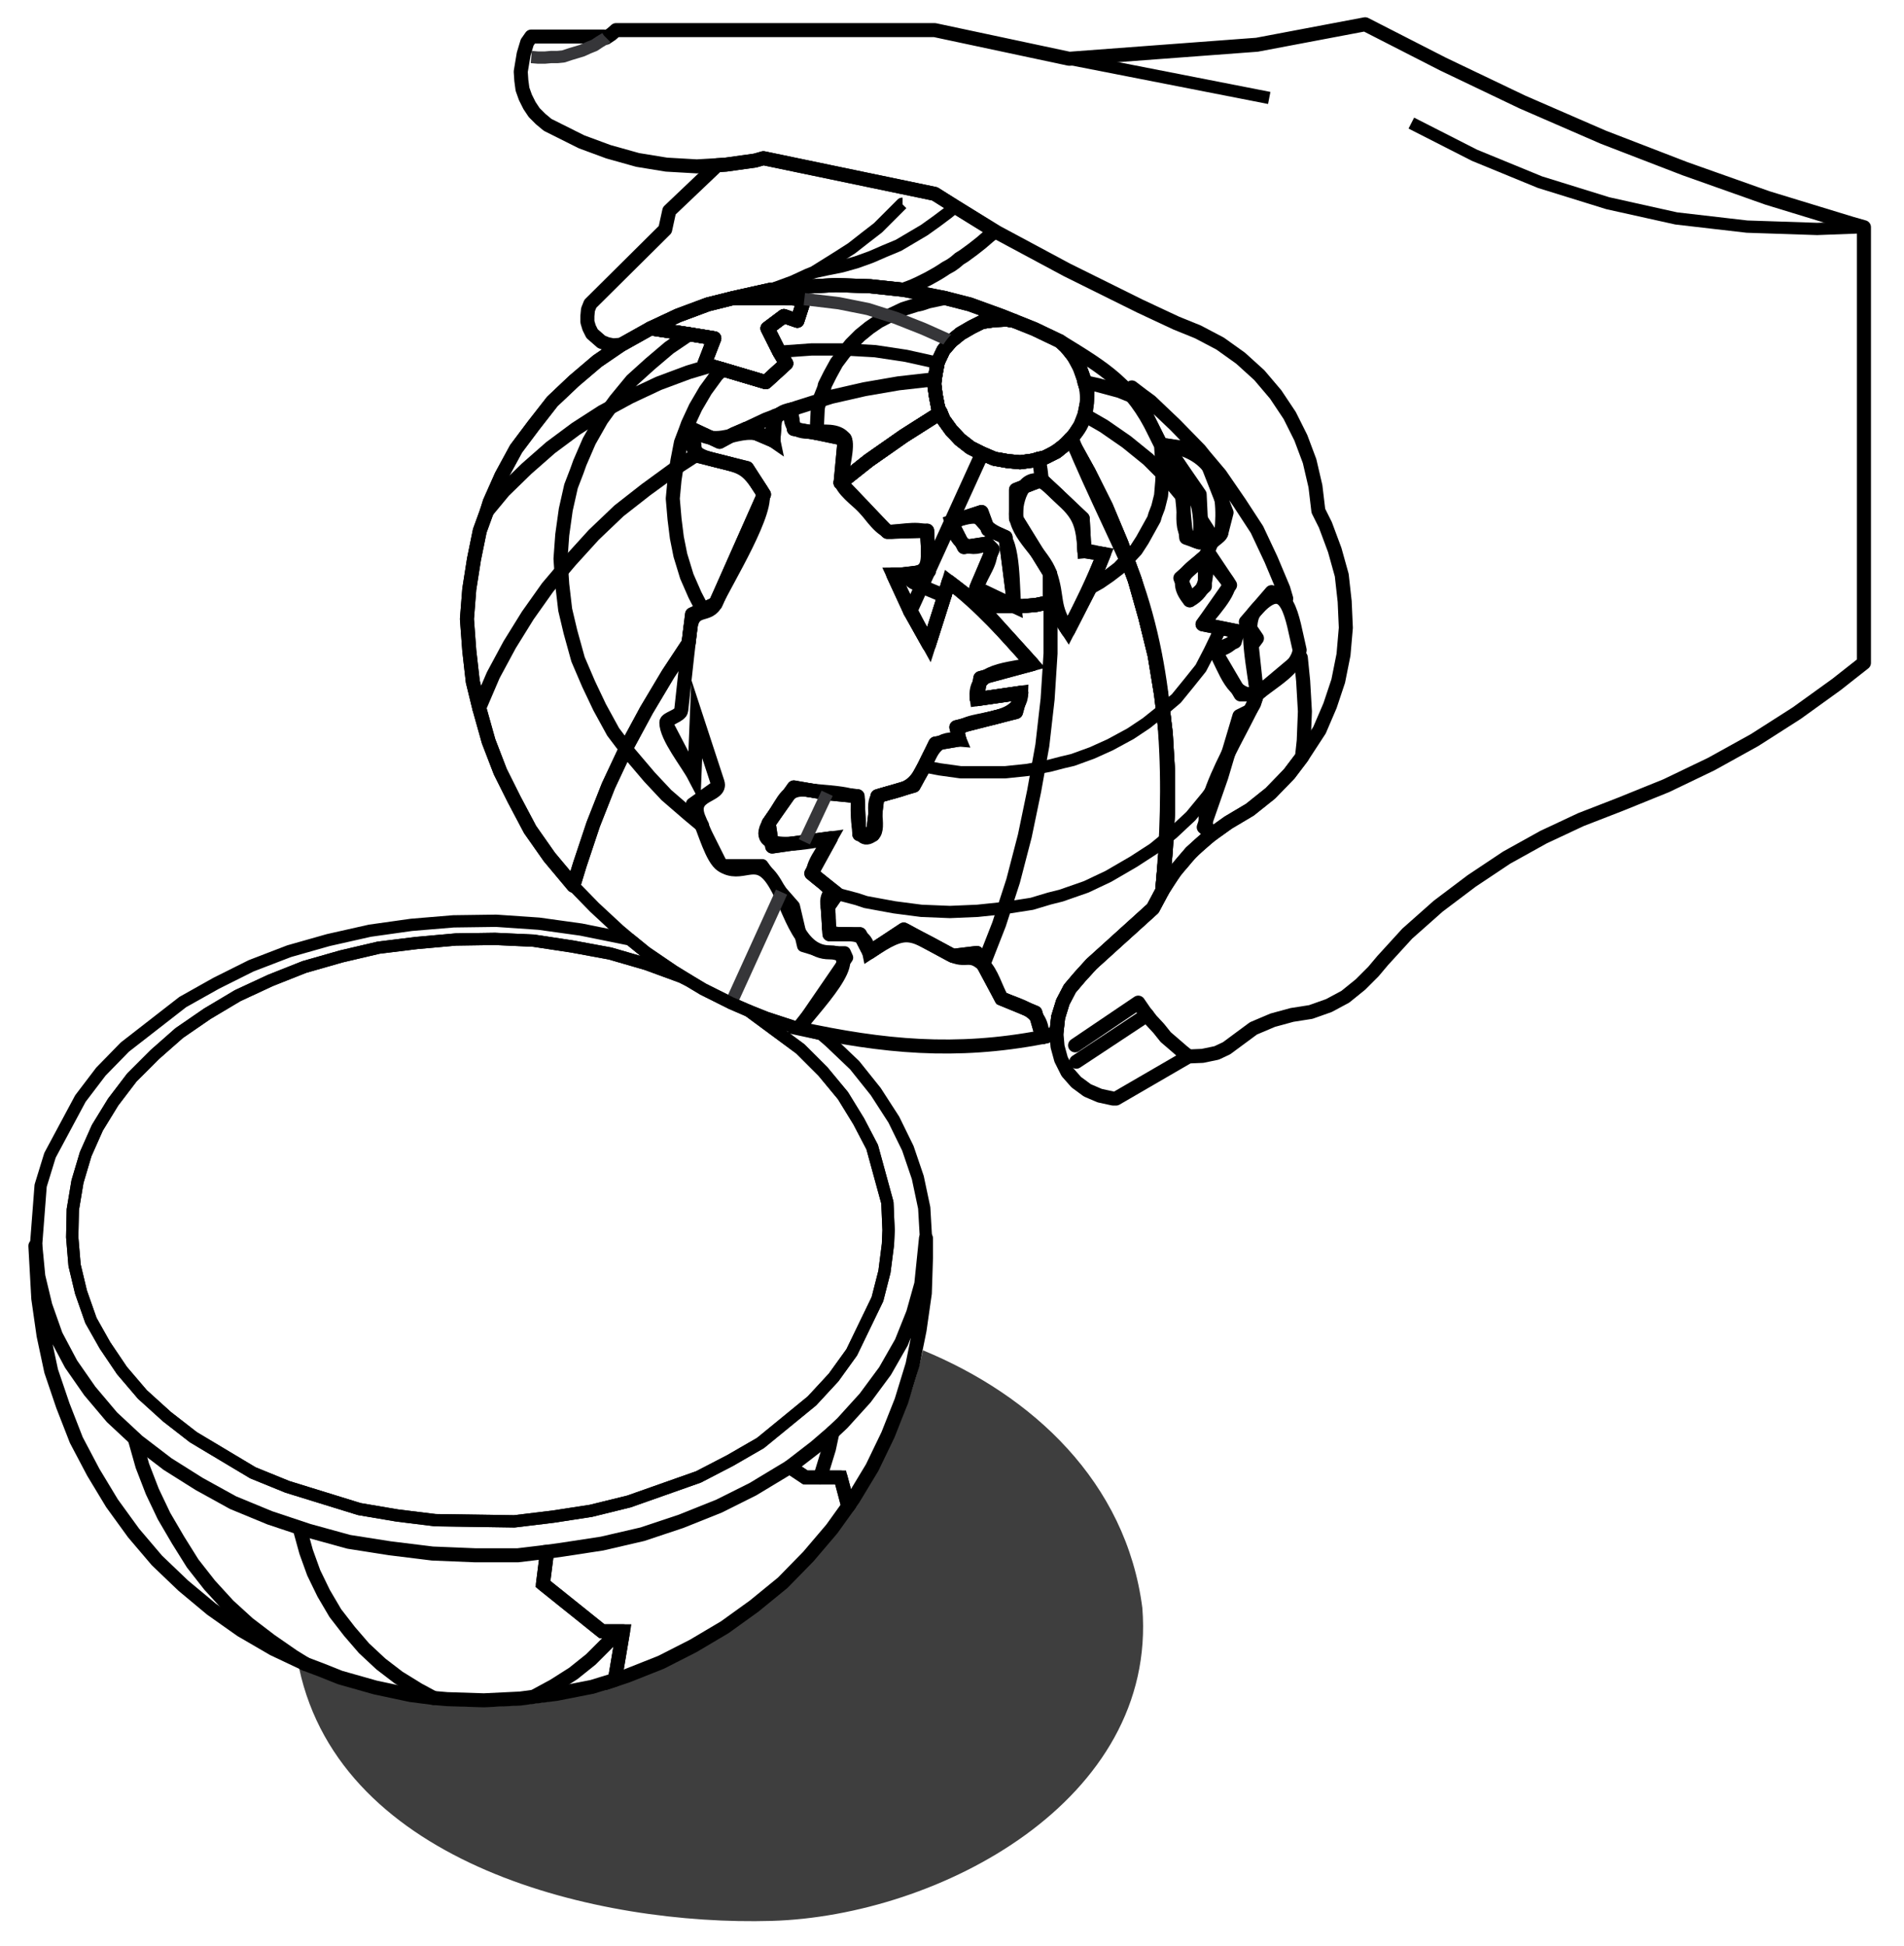 <?xml version="1.0" encoding="UTF-8" standalone="no"?>
<!-- Generator: Adobe Illustrator 16.0.0, SVG Export Plug-In . SVG Version: 6.00 Build 0)  -->

<svg
   xmlns:dc="http://purl.org/dc/elements/1.1/"
   xmlns:cc="http://creativecommons.org/ns#"
   xmlns:rdf="http://www.w3.org/1999/02/22-rdf-syntax-ns#"
   xmlns:svg="http://www.w3.org/2000/svg"
   xmlns="http://www.w3.org/2000/svg"
   xmlns:sodipodi="http://sodipodi.sourceforge.net/DTD/sodipodi-0.dtd"
   xmlns:inkscape="http://www.inkscape.org/namespaces/inkscape"
   version="1.1"
   id="Layer_1"
   x="0px"
   y="0px"
   width="407px"
   height="416px"
   viewBox="0 0 407 416"
   enable-background="new 0 0 407 416"
   xml:space="preserve"
   sodipodi:docname="divided world.svg"
   inkscape:version="0.92.0 r15299"><title
     id="title4235">divided world</title><defs
     id="defs4191"><filter
       style="color-interpolation-filters:sRGB;"
       inkscape:label="Cross Blur"
       id="filter4233"><feColorMatrix
         in="SourceGraphic"
         values="1 0 0 0 0 0 1 0 0 0 0 0 1 0 0 -0.212 -0.715 -0.072 1 0 "
         result="colormatrix"
         id="feColorMatrix4223" /><feComposite
         in="SourceGraphic"
         in2="colormatrix"
         operator="arithmetic"
         k2="1"
         k3="0"
         k4="0"
         result="composite"
         id="feComposite4225" /><feGaussianBlur
         stdDeviation="5 0.01"
         result="blur1"
         id="feGaussianBlur4227" /><feGaussianBlur
         in="composite"
         stdDeviation="0.01 5"
         result="blur2"
         id="feGaussianBlur4229" /><feBlend
         in="blur2"
         in2="blur1"
         mode="darken"
         result="blend"
         id="feBlend4231" /></filter></defs><sodipodi:namedview
     pagecolor="#ffffff"
     bordercolor="#666666"
     borderopacity="1"
     objecttolerance="10"
     gridtolerance="10"
     guidetolerance="10"
     inkscape:pageopacity="0"
     inkscape:pageshadow="2"
     inkscape:window-width="1920"
     inkscape:window-height="1052"
     id="namedview4189"
     showgrid="false"
     inkscape:zoom="1"
     inkscape:cx="203.5"
     inkscape:cy="208"
     inkscape:window-x="-9"
     inkscape:window-y="-9"
     inkscape:window-maximized="1"
     inkscape:current-layer="Layer_1" /><g
     id="g4186"><path
       fill="#3E3E3E"
       d="M244.188,343.688c-3.475-26.969-23.569-45.456-46.897-55.062c-13.272,57.313-74.458,93.207-133.353,67.937   c9.037,42.152,64.083,55.097,100.978,54.026C200.698,409.553,247.446,384.915,244.188,343.688z"
       id="path4064"
       style="filter:url(#filter4233)" /><polygon
       fill="none"
       stroke="#000000"
       stroke-width="3"
       stroke-linecap="round"
       stroke-linejoin="round"
       points="395.813,47.813    377.813,42.313 360.188,36.063 342.688,29.313 325.438,21.813 308.438,13.688 291.813,5.188 268.688,9.563 228.563,12.563    199.813,6.438 131.688,6.438 130.688,7.313 129.563,8.063 129.063,7.813 113.563,7.813 112.688,9.063 111.938,11.563    111.313,15.313 111.438,17.188 111.688,19.063 112.313,20.813 113.188,22.563 114.188,24.063 115.563,25.438 117.063,26.688    124.313,30.313 130.063,32.438 136.313,34.188 142.438,35.188 148.938,35.563 153.313,35.313 155.188,35.188 161.438,34.313    163.188,33.813 199.813,41.438 204.188,44.188 212.688,49.438 228.063,57.688 243.688,65.438 251.438,69.063 256.063,70.938    260.813,73.438 265.188,76.563 269.188,80.188 272.688,84.313 275.688,88.813 278.063,93.563 279.938,98.563 281.188,103.938    281.813,109.188 283.313,112.188 285.313,117.563 286.813,122.938 287.438,128.563 287.688,134.188 287.188,139.938    286.063,145.563 284.313,150.813 282.063,156.063 278.313,161.813 275.563,165.438 271.563,169.563 267.188,173.063    262.563,175.813 259.063,178.313 258.438,178.813 254.563,182.188 252.938,184.188 251.188,186.188 248.438,190.438    246.438,194.188 233.313,206.063 230.813,208.813 228.688,211.313 227.188,214.188 226.188,217.438 225.813,220.813    226.063,223.688 226.813,226.438 228.188,229.188 230.063,231.313 232.438,233.063 235.063,234.188 237.938,234.813    238.563,234.813 254.063,225.813 257.063,225.688 260.063,225.063 262.188,224.063 267.938,219.813 272.063,218.063    276.188,216.938 280.188,216.313 284.063,214.938 287.563,213.063 290.813,210.438 293.563,207.688 295.563,205.313    300.813,199.563 307.438,193.688 314.563,188.313 322.063,183.313 329.938,178.938 337.938,175.188 346.313,171.938    356.188,167.938 365.813,163.313 375.063,158.188 384.063,152.438 392.563,146.313 398.438,141.688 398.438,48.563  "
       id="polygon4066" /><polyline
       fill="none"
       stroke="#000000"
       stroke-width="2.626"
       stroke-linejoin="round"
       points="301.688,26.313 315.188,33.188    329.188,38.938 343.688,43.438 358.313,46.688 373.438,48.438 388.438,48.938 398.438,48.563  "
       id="polyline4068" /><line
       fill="none"
       stroke="#000000"
       stroke-width="2.626"
       stroke-linejoin="round"
       x1="228.563"
       y1="12.563"
       x2="271.313"
       y2="20.938"
       id="line4070" /><line
       fill="none"
       stroke="#000000"
       stroke-width="3"
       stroke-linecap="round"
       stroke-linejoin="round"
       x1="245.188"
       y1="216.938"
       x2="230.063"
       y2="226.938"
       id="line4072" /><polyline
       fill="none"
       stroke="#000000"
       stroke-width="3"
       stroke-linecap="round"
       stroke-linejoin="round"
       points="229.813,223.438    243.313,214.313 244.688,216.313 245.188,216.938 246.063,218.063 247.688,219.813 249.188,221.688 250.938,223.188    252.813,224.813 254.063,225.813  "
       id="polyline4074" /><polyline
       fill="none"
       stroke="#363639"
       stroke-width="2.626"
       stroke-linejoin="round"
       points="113.563,12.188 115.063,12.313    116.438,12.313 117.813,12.188 119.188,12.188 120.438,12.063 121.938,11.563 123.188,11.188 124.438,10.813 125.813,10.188    127.063,9.688 128.188,8.938 129.438,8.188 129.563,8.063  "
       id="polyline4076" /><polygon
       fill="none"
       stroke="#000000"
       stroke-width="3"
       stroke-linecap="round"
       stroke-linejoin="round"
       points="204.188,44.188    199.813,41.438 163.188,33.813 161.438,34.313 155.188,35.188 153.313,35.313 143.063,45.063 142.188,49.063 126.188,64.938    125.688,66.188 125.563,67.563 125.563,68.813 125.938,70.063 126.563,71.313 128.563,73.063 129.813,73.563 131.063,73.813    132.813,73.688 139.063,70.188 144.938,67.438 151.313,65.063 156.813,63.688 164.688,61.938 171.438,61.313 178.688,60.938    186.063,61.188 193.063,61.938 195.063,61.188 196.438,60.563 198.438,59.563 200.438,58.438 201.438,57.813 202.188,57.313    203.313,56.688 204.188,56.063 205.063,55.313 206.063,54.688 207.938,53.313 209.688,51.938 211.438,50.438 212.688,49.438  "
       id="polygon4078" /><polyline
       fill="none"
       stroke="#000000"
       stroke-width="2.626"
       stroke-linejoin="round"
       points="164.688,61.938 169.438,60.188    172.688,58.688 173.938,58.188 175.938,56.938 178.938,55.063 182.063,53.063 184.938,50.813 187.688,48.688 190.313,46.063    192.813,43.563 192.938,43.563  "
       id="polyline4080" /><polyline
       fill="none"
       stroke="#000000"
       stroke-width="2.626"
       stroke-linejoin="round"
       points="173.938,58.188 176.813,57.563    179.938,56.938 183.063,56.063 186.188,54.938 189.063,53.688 192.063,52.438 194.813,50.813 197.563,49.188 200.188,47.313    202.688,45.438 204.188,44.188  "
       id="polyline4082" /><polygon
       fill="none"
       stroke="#000000"
       stroke-width="3"
       stroke-linecap="round"
       stroke-linejoin="round"
       points="221.063,70.313    226.563,72.938 227.813,74.063 229.563,76.188 230.813,78.563 231.688,81.063 231.813,81.688 232.438,83.688 232.313,86.188    231.813,88.688 230.938,90.938 229.563,93.063 228.813,93.813 227.813,94.938 225.813,96.563 223.313,97.813 222.063,98.063    220.813,98.438 218.063,98.813 215.438,98.563 212.563,98.063 209.938,96.938 207.438,95.688 205.188,93.938 203.313,91.938    201.688,89.688 201.063,88.188 200.563,87.313 200.063,84.688 199.688,82.063 199.813,81.063 200.063,79.563 200.438,77.563    200.563,77.188 201.688,74.813 203.313,72.938 205.313,71.313 207.688,69.938 209.938,68.813 212.563,68.438 215.188,68.313    216.688,68.563  "
       id="polygon4084" /><polygon
       fill="none"
       stroke="#000000"
       stroke-width="3"
       stroke-linecap="round"
       stroke-linejoin="round"
       points="221.063,70.313    226.563,72.938 227.813,74.063 229.563,76.188 230.813,78.563 231.688,81.063 231.813,81.688 232.438,83.688 232.313,86.188    231.813,88.688 230.938,90.938 229.563,93.063 228.813,93.813 227.813,94.938 225.813,96.563 223.313,97.813 222.063,98.063    220.813,98.438 218.063,98.813 215.438,98.563 212.563,98.063 209.938,96.938 207.438,95.688 205.188,93.938 203.313,91.938    201.688,89.688 201.063,88.188 200.563,87.313 200.063,84.688 199.688,82.063 199.813,81.063 200.063,79.563 200.438,77.563    200.563,77.188 201.688,74.813 203.313,72.938 205.313,71.313 207.688,69.938 209.938,68.813 212.563,68.438 215.188,68.313    216.688,68.563  "
       id="polygon4086" /><polygon
       fill="none"
       stroke="#000000"
       stroke-width="3"
       stroke-linecap="round"
       stroke-linejoin="round"
       points="214.188,67.563    207.313,65.063 201.938,63.688 200.063,63.313 193.063,61.938 186.063,61.188 178.688,60.938 171.438,61.313 164.688,61.938    156.813,63.688 167.688,63.688 171.938,63.938 170.438,68.563 167.563,67.563 164.063,70.188 166.563,75.188 168.063,77.688    163.688,81.688 154.438,78.938 151.813,78.188 150.563,77.813 152.688,72.313 147.313,71.438 139.063,70.188 132.813,73.688    127.688,77.188 122.688,81.438 118.063,85.813 114.063,90.938 110.313,95.938 107.188,101.688 104.688,107.313 104.063,109.313    102.563,113.438 101.313,119.563 100.313,125.938 99.813,132.313 100.313,139.063 101.063,145.688 102.438,151.313    104.438,158.438 106.938,164.938 109.938,170.938 113.313,177.313 117.438,183.188 122.563,189.313 123.938,184.813    126.813,176.188 130.063,167.938 133.938,159.688 138.188,151.813 142.813,144.063 147.188,137.438 147.938,131.313    150.188,130.313 152.938,129.063 163.313,105.688 159.688,100.063 148.688,97.313 147.938,91.688 153.813,94.438 156.813,92.813    159.438,91.688 165.313,94.188 165.688,88.938 169.063,87.563 169.688,91.688 174.563,92.563 180.563,93.813 179.688,103.188    185.688,98.438 193.188,93.188 201.063,88.188 200.563,87.313 200.063,84.688 199.688,82.063 199.813,81.063 200.063,79.563    200.438,77.563 200.563,77.188 201.688,74.813 203.313,72.938 205.313,71.313 207.688,69.938 209.938,68.813 212.563,68.438    215.188,68.313 216.688,68.563  "
       id="polygon4088" /><polygon
       fill="none"
       stroke="#000000"
       stroke-width="3"
       stroke-linecap="round"
       stroke-linejoin="round"
       points="214.188,67.563    207.313,65.063 201.938,63.688 200.063,63.313 193.063,61.938 186.063,61.188 178.688,60.938 171.438,61.313 164.688,61.938    156.813,63.688 167.688,63.688 171.938,63.938 170.438,68.563 167.563,67.563 164.063,70.188 166.563,75.188 168.063,77.688    163.688,81.688 154.438,78.938 151.813,78.188 150.563,77.813 152.688,72.313 147.313,71.438 139.063,70.188 132.813,73.688    127.688,77.188 122.688,81.438 118.063,85.813 114.063,90.938 110.313,95.938 107.188,101.688 104.688,107.313 104.063,109.313    102.563,113.438 101.313,119.563 100.313,125.938 99.813,132.313 100.313,139.063 101.063,145.688 102.438,151.313    104.438,158.438 106.938,164.938 109.938,170.938 113.313,177.313 117.438,183.188 122.563,189.313 123.938,184.813    126.813,176.188 130.063,167.938 133.938,159.688 138.188,151.813 142.813,144.063 147.188,137.438 147.938,131.313    150.188,130.313 152.938,129.063 163.313,105.688 159.688,100.063 148.688,97.313 147.938,91.688 153.813,94.438 156.813,92.813    159.438,91.688 165.313,94.188 165.688,88.938 169.063,87.563 169.688,91.688 174.563,92.563 180.563,93.813 179.688,103.188    185.688,98.438 193.188,93.188 201.063,88.188 200.563,87.313 200.063,84.688 199.688,82.063 199.813,81.063 200.063,79.563    200.438,77.563 200.563,77.188 201.688,74.813 203.313,72.938 205.313,71.313 207.688,69.938 209.938,68.813 212.563,68.438    215.188,68.313 216.688,68.563  "
       id="polygon4090" /><polygon
       fill="none"
       points="123.938,184.813 126.813,176.188 130.063,167.938 133.938,159.688 138.188,151.813 142.813,144.063    147.188,137.438 145.563,152.313 142.438,154.438 148.438,165.938 148.938,153.688 153.563,167.813 147.938,171.813    150.063,176.438 154.313,184.938 162.938,184.938 167.063,190.688 169.688,193.688 171.688,202.188 176.188,203.563    180.563,203.563 181.063,204.688 170.688,219.813 163.813,217.563 160.063,216.063 156.313,214.438 150.313,211.438    147.188,209.563 143.938,207.563 138.063,203.563 134.688,200.813 132.313,198.813 127.063,193.938 122.563,189.313  "
       id="polygon4092" /><polygon
       fill="none"
       stroke="#000000"
       stroke-width="2.626"
       stroke-linejoin="round"
       points="123.938,184.813 126.813,176.188    130.063,167.938 133.938,159.688 138.188,151.813 142.813,144.063 147.188,137.438 145.563,152.313 142.438,154.438    148.438,165.938 148.938,153.688 153.563,167.813 147.938,171.813 150.063,176.438 154.313,184.938 162.938,184.938    167.063,190.688 169.688,193.688 171.688,202.188 176.188,203.563 180.563,203.563 181.063,204.688 170.688,219.813    163.813,217.563 160.063,216.063 156.313,214.438 150.313,211.438 147.188,209.563 143.938,207.563 138.063,203.563    134.688,200.813 132.313,198.813 127.063,193.938 122.563,189.313  "
       id="polygon4094" /><polygon
       fill="none"
       stroke="#000000"
       stroke-width="3"
       stroke-linecap="round"
       stroke-linejoin="round"
       points="222.813,221.688    221.313,216.438 214.063,213.438 210.188,206.188 208.813,203.688 203.688,204.313 193.188,198.688 185.813,203.563    183.813,199.688 177.313,199.688 176.938,193.938 178.938,191.063 173.438,186.688 177.563,179.188 171.938,179.938    165.063,180.938 164.313,175.938 169.688,168.313 176.813,169.563 183.313,170.188 183.688,178.313 186.563,178.438    187.563,170.188 195.313,167.938 197.563,163.813 199.938,158.938 205.063,158.063 204.438,155.438 217.188,152.188    218.313,148.063 208.813,149.438 209.563,144.938 220.688,141.938 209.188,129.188 209.688,129.313 212.563,129.563    216.813,129.563 214.938,114.813 211.188,113.188 209.813,109.438 203.313,111.563 206.063,116.938 210.938,116.188    212.188,117.438 208.688,125.688 216.813,129.563 218.563,129.563 221.438,129.313 224.438,128.688 224.438,122.563    217.188,110.813 217.188,104.688 222.688,102.563 231.438,110.813 231.813,117.813 235.938,118.438 233.063,125.563    228.313,134.813 224.563,129.063 224.438,128.688 221.438,129.313 218.563,129.563 216.813,129.563 212.563,129.563    209.688,129.313 209.188,129.188 202.813,124.313 201.938,127.188 198.563,137.813 194.563,130.688 190.938,122.813    192.688,122.813 198.563,122.063 198.188,113.438 189.688,113.688 179.688,103.188 185.688,98.438 193.188,93.188 201.063,88.188    201.688,89.688 203.313,91.938 205.188,93.938 207.438,95.688 209.938,96.938 212.563,98.063 215.438,98.563 218.063,98.813    220.813,98.438 222.063,98.063 223.313,97.813 225.813,96.563 227.813,94.938 228.813,93.813 232.688,100.813 236.438,108.313    239.688,116.063 242.563,123.938 244.813,131.938 246.813,140.063 248.188,148.438 249.188,156.688 249.688,165.063    249.688,173.438 249.188,181.938 248.438,190.438 246.438,194.188 233.313,206.063 230.813,208.813 228.688,211.313    227.188,214.188 226.188,217.438 226.063,218.563 225.813,220.813  "
       id="polygon4096" /><polygon
       fill="none"
       stroke="#000000"
       stroke-width="3"
       stroke-linecap="round"
       stroke-linejoin="round"
       points="222.813,221.688    221.313,216.438 214.063,213.438 210.188,206.188 208.813,203.688 203.688,204.313 193.188,198.688 185.813,203.563    183.813,199.688 177.313,199.688 176.938,193.938 178.938,191.063 173.438,186.688 177.563,179.188 171.938,179.938    165.063,180.938 164.313,175.938 169.688,168.313 176.813,169.563 183.313,170.188 183.688,178.313 186.563,178.438    187.563,170.188 195.313,167.938 197.563,163.813 199.938,158.938 205.063,158.063 204.438,155.438 217.188,152.188    218.313,148.063 208.813,149.438 209.563,144.938 220.688,141.938 209.188,129.188 209.688,129.313 212.563,129.563    216.813,129.563 214.938,114.813 211.188,113.188 209.813,109.438 203.313,111.563 206.063,116.938 210.938,116.188    212.188,117.438 208.688,125.688 216.813,129.563 218.563,129.563 221.438,129.313 224.438,128.688 224.438,122.563    217.188,110.813 217.188,104.688 222.688,102.563 231.438,110.813 231.813,117.813 235.938,118.438 233.063,125.563    228.313,134.813 224.563,129.063 224.438,128.688 221.438,129.313 218.563,129.563 216.813,129.563 212.563,129.563    209.688,129.313 209.188,129.188 202.813,124.313 201.938,127.188 198.563,137.813 194.563,130.688 190.938,122.813    192.688,122.813 198.563,122.063 198.188,113.438 189.688,113.688 179.688,103.188 185.688,98.438 193.188,93.188 201.063,88.188    201.688,89.688 203.313,91.938 205.188,93.938 207.438,95.688 209.938,96.938 212.563,98.063 215.438,98.563 218.063,98.813    220.813,98.438 222.063,98.063 223.313,97.813 225.813,96.563 227.813,94.938 228.813,93.813 232.688,100.813 236.438,108.313    239.688,116.063 242.563,123.938 244.813,131.938 246.813,140.063 248.188,148.438 249.188,156.688 249.688,165.063    249.688,173.438 249.188,181.938 248.438,190.438 246.438,194.188 233.313,206.063 230.813,208.813 228.688,211.313    227.188,214.188 226.188,217.438 226.063,218.563 225.813,220.813  "
       id="polygon4098" /><path
       fill="none"
       stroke="#000000"
       stroke-width="3"
       stroke-linecap="round"
       stroke-linejoin="round"
       d="M259.688,139.063   c2.609-0.371,4.375-1.712,4.875-4.125c-2.5-0.5-5-1-7.5-1.5c1.248-1.779,6.594-7.296,5.381-9.116   c-0.998-1.497-4.103-4.614-4.256-6.384c-0.182-2.069,2.764-2.984,2.875-4c1.105-10.097-1.578-17.33-11.875-18.75   c5.298,7.672,8.077,11.314,7.25,20.75c-5.807-1.41-2.18-7.991-3.875-12.375c-1.308-3.376-3.938-7.477-5.64-10.968   c-5.071-10.405-10.588-13.665-20.36-19.657c5.621,4.664,8.354,14.771,2.625,20.5c-0.664,0.664,11.886,26.42,13.076,29.681   c7.877,21.577,8.164,44.763,6.174,67.319c2.736-4.721,6.291-8.807,10.625-12.125c-5.783-4.066,8.512-25.136,9.625-29.875   C263.404,149.247,262.008,143.017,259.688,139.063z M254.313,128.313c-3.87-4.657-0.186-6.349,3.25-9.375   C258.27,122.65,257.907,126.396,254.313,128.313z M277.813,138.938c-1.62-6.73-2.499-16.433-9.564-8.244   c-2.352,2.726-0.082,12.874,0.439,17.744C271.949,145.698,277.31,142.906,277.813,138.938z"
       id="path4100" /><polygon
       fill="none"
       stroke="#000000"
       stroke-width="3"
       stroke-linecap="round"
       stroke-linejoin="round"
       points="144.938,67.438    151.313,65.063 156.813,63.688 167.688,63.688 171.938,63.938 170.438,68.563 167.563,67.563 164.063,70.188 166.563,75.188    168.063,77.688 163.688,81.688 154.438,78.938 151.813,78.188 150.563,77.813 152.688,72.313 147.313,71.438 139.063,70.188  "
       id="polygon4102" /><polygon
       fill="none"
       stroke="#000000"
       stroke-width="3"
       stroke-linecap="round"
       stroke-linejoin="round"
       points="144.938,67.438    151.313,65.063 156.813,63.688 167.688,63.688 171.938,63.938 170.438,68.563 167.563,67.563 164.063,70.188 166.563,75.188    168.063,77.688 163.688,81.688 154.438,78.938 151.813,78.188 150.563,77.813 152.688,72.313 147.313,71.438 139.063,70.188  "
       id="polygon4104" /><path
       fill="none"
       stroke="#000000"
       stroke-width="3"
       stroke-miterlimit="10"
       d="M214.063,213.438   c-1.101-2.057-2.168-5.701-3.875-7.25c-3.042-2.761-3.691-0.371-7.082-2.187c-8.792-4.71-8.966-5.943-17.293-0.438   c-0.693-3.527-2.237-3.875-5.25-3.875c-4.904,0-2.793-1.497-3.625-5.75c-0.813-4.156,2.99-2.088-2.642-6.566   c-1.805-1.436,2.243-6.324,3.267-8.184c-3.339,0.434-18.4,4.057-12.691-4.043c2.957-4.195,3.245-7.107,8.378-6.207   c2.016,0.354,10.029,0.526,10.103,2.095c0.059,1.282-0.658,10.377,3.211,7.405c1.851-1.422-0.974-7.677,1.806-8.484   c4.339-1.26,6.464-1.137,8.61-5.072c2.136-3.915,2.667-7.337,8.083-6.819c-2.577-6.099,13.139-1.964,13.25-10   c-3.167,0.458-6.333,0.917-9.5,1.375c-0.937-6.508,7.279-6.261,11.875-7.5c-5.771-6.397-11.044-12.401-17.875-17.625   c-1.367,4.516-2.822,9.004-4.25,13.5c-2.775-4.942-5.254-9.85-7.625-15c7.887-0.068,7.623-0.806,7.289-8.478   c-0.082-1.89-5.975-0.722-7.655-0.673c-2.144,0.063-4.524-3.797-5.884-5.224c-1.194-1.254-5.112-4.047-4.936-5.944   c0.146-1.573,1.678-7.469,0.811-8.681c-2.945-4.12-12.514,2.215-11.5-6.25c-3.461,0.523-4.462,3.282-3.75,6.625   c-6.8-4.753-10.908,2.699-17.375-2.5c-0.838,4.928,1.181,5.733,5.08,6.708c5.735,1.434,6.54,1.465,9.729,6.414   c2.273,3.527-7.822,19.779-9.657,23.913c-1.547,3.484-4.911,0.634-5.525,5.653c-0.479,3.907-0.896,7.821-1.322,11.734   c-0.208,1.898-0.415,3.795-0.622,5.693c-0.139,1.275-3.178,1.741-3.181,2.635c-0.008,3.112,4.521,8.665,6,11.5l0.5-12.25   c1.476,4.506,2.951,9.012,4.426,13.518c1.061,3.239-6.568,2.122-3.852,8.033c1.105,2.408,2.732,8.365,4.801,9.699   c4.261,2.749,7.088-2.143,10.688,2.875c3.921,5.465,5.181,15.75,12.322,15.75c8.548,0-4.035,12.46-6.634,16.25   c18.182,3.949,33.589,5.412,52.125,1.875C222.856,215.844,218.503,215.273,214.063,213.438z M210.938,116.188   c2.021,2.605-0.59,5.587-1.886,8.642c-0.776,1.83,6.042,3.913,7.761,4.733c-0.394-3.09-0.037-13.954-2.849-15.171   c-6.259-2.712-2.2-5.591-10.651-2.829C204.302,115.714,206.659,118.273,210.938,116.188z M231.813,117.813   c-0.407-7.597-1.803-8.347-7.392-13.614c-4.635-4.371-7.233,1.475-7.233,5.657c0,4.481,5.813,8.531,7.25,12.707   c1.855,5.395,0.323,6.805,3.875,12.25c2.785-5.424,5.345-10.725,7.625-16.375C234.652,118.243,233.094,117.669,231.813,117.813z"
       id="path4106" /><polygon
       fill="none"
       stroke="#000000"
       stroke-width="3"
       stroke-linecap="round"
       stroke-linejoin="round"
       points="244.063,84.438    245.938,85.813 251.188,90.813 256.438,96.188 257.438,97.438 260.813,101.438 264.938,107.438 268.688,113.188 271.688,119.563    274.313,125.813 274.938,127.938 271.813,126.563 266.313,132.938 268.688,136.438 267.563,137.938 268.688,148.438    278.063,140.563 278.563,145.563 278.938,152.063 278.688,158.313 278.313,161.813 275.563,165.438 271.563,169.563    267.188,173.063 262.563,175.813 259.063,178.313 257.313,176.813 261.063,166.063 264.938,153.063 267.188,151.938    268.063,150.438 268.688,148.438 265.188,148.438 259.688,139.063 263.938,137.188 264.563,134.938 260.813,134.188    257.063,133.438 262.938,125.063 258.188,117.938 257.563,118.938 257.563,125.313 254.313,128.313 252.313,123.563    257.563,118.938 258.188,117.938 259.313,115.063 261.063,113.938 262.188,109.563 257.438,97.438 256.438,96.188 249.188,95.188    256.438,105.688 256.688,110.938 256.438,115.938 253.563,114.938 252.688,106.063 252.563,103.563 248.438,98.938 248.188,95.188    243.313,85.188 241.938,82.813  "
       id="polygon4108" /><polygon
       fill="none"
       stroke="#000000"
       stroke-miterlimit="10"
       points="244.063,84.438 245.938,85.813 251.188,90.813    256.438,96.188 257.438,97.438 260.813,101.438 264.938,107.438 268.688,113.188 271.688,119.563 274.313,125.813 274.938,127.938    271.813,126.563 266.313,132.938 268.688,136.438 267.563,137.938 268.688,148.438 278.063,140.563 278.563,145.563    278.938,152.063 278.688,158.313 278.313,161.813 275.563,165.438 271.563,169.563 267.188,173.063 262.563,175.813    259.063,178.313 257.313,176.813 261.063,166.063 264.938,153.063 267.188,151.938 268.063,150.438 268.688,148.438    265.188,148.438 259.688,139.063 263.938,137.188 264.563,134.938 260.813,134.188 257.063,133.438 262.938,125.063    258.188,117.938 257.563,118.938 257.563,125.313 254.313,128.313 252.313,123.563 257.563,118.938 258.188,117.938    259.313,115.063 261.063,113.938 262.188,109.563 257.438,97.438 256.438,96.188 249.188,95.188 256.438,105.688 256.688,110.938    256.438,115.938 253.563,114.938 252.688,106.063 252.563,103.563 248.438,98.938 248.188,95.188 243.313,85.188 241.938,82.813     "
       id="polygon4110" /><polyline
       fill="none"
       stroke="#000000"
       stroke-width="3"
       stroke-linecap="round"
       stroke-linejoin="round"
       points="233.063,125.563    235.063,124.438 237.063,123.063 239.188,121.438 240.938,119.563 242.813,117.563 244.188,115.438 245.438,113.188    246.688,110.938 246.938,110.063 247.563,108.438 248.188,105.938 248.313,104.438 248.438,102.938 248.563,100.313    248.438,98.938  "
       id="polyline4112" /><polyline
       fill="none"
       stroke="#000000"
       stroke-width="3"
       stroke-linecap="round"
       stroke-linejoin="round"
       points="209.188,129.188    209.688,129.313 212.563,129.563 216.813,129.563 218.563,129.563 221.438,129.313 224.438,128.688  "
       id="polyline4114" /><polyline
       fill="none"
       stroke="#000000"
       stroke-width="3"
       stroke-linecap="round"
       stroke-linejoin="round"
       points="192.688,122.813    194.063,123.563 195.188,124.438 197.813,125.688 199.313,126.313 200.813,126.938 201.938,127.188  "
       id="polyline4116" /><polyline
       fill="none"
       stroke="#000000"
       stroke-width="3"
       stroke-linecap="round"
       stroke-linejoin="round"
       points="201.938,63.688    198.438,64.438 196.938,64.938 195.813,65.188 193.063,66.063 190.688,67.188 187.813,68.688 185.813,70.063 183.813,71.688    181.938,73.563 180.313,75.563 178.813,77.563 177.438,80.063 176.313,82.313 176.188,82.938 175.438,84.813 174.813,87.188    174.688,89.813 174.563,92.563  "
       id="polyline4118" /><polyline
       fill="none"
       stroke="#000000"
       stroke-width="2.626"
       stroke-linejoin="round"
       points="260.813,134.188 260.313,135.563    258.563,139.188 256.688,142.813 254.188,145.938 251.438,149.313 248.188,152.063 245.063,154.563 241.688,156.813    237.313,159.188 233.438,160.938 229.313,162.438 227.188,162.938 224.313,163.688 219.688,164.563 214.938,165.063    210.313,165.063 205.313,165.063 200.813,164.438 197.563,163.813  "
       id="polyline4120" /><polyline
       fill="none"
       stroke="#000000"
       stroke-width="3"
       stroke-linecap="round"
       stroke-linejoin="round"
       points="150.188,130.313    148.563,127.188 146.813,123.188 145.438,118.688 144.688,114.938 144.188,110.938 143.813,106.563 144.188,102.563    144.813,98.438 145.563,94.563 146.563,91.938 147.063,90.563 148.688,87.063 150.813,83.438 153.188,80.188 154.438,78.938  "
       id="polyline4122" /><polyline
       fill="none"
       stroke="#000000"
       stroke-width="2.626"
       stroke-linejoin="round"
       points="261.063,166.063 258.063,170.188    254.563,174.438 250.688,178.063 246.563,181.438 242.313,184.188 236.938,187.313 232.188,189.563 226.813,191.438    224.313,192.063 220.563,193.188 214.938,194.063 208.938,194.688 203.063,194.938 196.938,194.688 191.188,193.938    185.063,192.813 183.188,192.188 178.938,191.063  "
       id="polyline4124" /><polyline
       fill="none"
       stroke="#000000"
       stroke-width="3"
       stroke-linecap="round"
       stroke-linejoin="round"
       points="150.063,176.438    147.063,173.938 142.438,169.938 138.813,166.063 134.563,161.063 131.063,156.438 128.188,151.188 125.813,146.188    123.563,140.938 121.938,135.063 120.813,130.313 120.188,124.938 119.813,119.438 120.188,114.313 120.938,108.938    122.063,103.938 123.313,100.688 123.938,98.938 125.938,94.313 128.563,89.688 131.563,85.563 135.063,81.313 138.938,77.813    143.063,74.313 147.313,71.438  "
       id="polyline4126" /><polyline
       fill="none"
       stroke="#363639"
       stroke-width="2.626"
       stroke-linejoin="round"
       points="203.313,72.938 197.438,70.313    191.438,67.938 185.563,66.063 179.313,64.813 173.063,64.063 171.938,63.938  "
       id="polyline4128" /><polyline
       fill="none"
       stroke="#000000"
       stroke-width="2.626"
       stroke-linejoin="round"
       points="200.438,77.563 193.688,76.063    187.063,75.063 180.438,74.688 173.563,74.688 166.563,75.188  "
       id="polyline4130" /><polyline
       fill="none"
       stroke="#000000"
       stroke-width="3"
       stroke-linecap="round"
       stroke-linejoin="round"
       points="151.813,78.188    147.188,79.563 140.813,81.938 134.688,84.813 128.688,88.063 123.063,91.688 117.688,95.688 112.563,100.188 107.688,104.938    104.063,109.313  "
       id="polyline4132" /><polyline
       fill="none"
       stroke="#000000"
       stroke-width="3"
       stroke-linecap="round"
       stroke-linejoin="round"
       points="199.813,81.063    192.063,81.938 184.813,83.188 177.688,84.813 170.563,87.063 169.063,87.563  "
       id="polyline4134" /><polyline
       fill="none"
       stroke="#000000"
       stroke-width="3"
       stroke-linecap="round"
       stroke-linejoin="round"
       points="165.688,88.938    163.688,89.688 159.438,91.688  "
       id="polyline4136" /><polyline
       fill="none"
       stroke="#000000"
       stroke-width="3"
       stroke-linecap="round"
       stroke-linejoin="round"
       points="148.688,97.313    144.063,100.313 138.063,104.688 132.313,109.188 126.938,114.313 121.938,119.813 117.063,125.563 112.813,131.563    108.938,137.813 105.438,144.313 102.438,151.313  "
       id="polyline4138" /><polyline
       fill="none"
       stroke="#000000"
       stroke-width="3"
       stroke-linecap="round"
       stroke-linejoin="round"
       points="201.063,88.188    193.188,93.188 185.688,98.438 179.688,103.188  "
       id="polyline4140" /><polyline
       fill="none"
       stroke="#000000"
       stroke-width="2.626"
       stroke-linejoin="round"
       points="147.188,137.438 142.813,144.063    138.188,151.813 133.938,159.688 130.063,167.938 126.813,176.188 123.938,184.813 122.563,189.313  "
       id="polyline4142" /><line
       fill="none"
       stroke="#000000"
       stroke-width="3"
       stroke-linecap="round"
       stroke-linejoin="round"
       x1="209.938"
       y1="96.938"
       x2="194.563"
       y2="130.688"
       id="line4144" /><line
       fill="none"
       stroke="#363639"
       stroke-width="2.626"
       stroke-linejoin="round"
       x1="176.813"
       y1="169.563"
       x2="171.938"
       y2="179.938"
       id="line4146" /><line
       fill="none"
       stroke="#363639"
       stroke-width="2.626"
       stroke-linejoin="round"
       x1="167.063"
       y1="190.688"
       x2="156.313"
       y2="214.313"
       id="line4148" /><polyline
       fill="none"
       stroke="#000000"
       stroke-width="3"
       stroke-linecap="round"
       stroke-linejoin="round"
       points="222.688,102.563    222.438,100.438 222.063,98.063  "
       id="polyline4150" /><polyline
       fill="none"
       stroke="#000000"
       stroke-width="3"
       stroke-linecap="round"
       stroke-linejoin="round"
       points="210.188,206.188    213.563,197.563 216.563,188.313 219.063,178.688 221.063,169.063 222.813,159.313 223.938,149.438 224.563,139.688    224.563,129.063  "
       id="polyline4152" /><polyline
       fill="none"
       stroke="#000000"
       stroke-width="3"
       stroke-linecap="round"
       stroke-linejoin="round"
       points="248.438,190.438    249.188,181.938 249.688,173.438 249.688,165.063 249.188,156.688 248.188,148.438 246.813,140.063 244.813,131.938    242.563,123.938 239.688,116.063 236.438,108.313 232.688,100.813 228.813,93.813  "
       id="polyline4154" /><polyline
       fill="none"
       stroke="#000000"
       stroke-width="3"
       stroke-linecap="round"
       stroke-linejoin="round"
       points="252.688,106.063    249.563,102.313 245.438,98.188 240.813,94.438 235.938,91.063 231.813,88.688  "
       id="polyline4156" /><polyline
       fill="none"
       stroke="#000000"
       stroke-width="3"
       stroke-linecap="round"
       stroke-linejoin="round"
       points="259.313,115.063    257.063,111.563 256.688,110.938  "
       id="polyline4158" /><polyline
       fill="none"
       stroke="#000000"
       stroke-width="3"
       stroke-linecap="round"
       stroke-linejoin="round"
       points="243.313,85.188    239.313,83.563 234.688,82.313 231.813,81.688  "
       id="polyline4160" /><path
       fill="none"
       stroke="#000000"
       stroke-width="2"
       stroke-linecap="round"
       stroke-linejoin="round"
       d="M226.563,72.938   c14.389,11.938-0.816,31.312-16.625,24c-15.383-7.115-11.82-31.151,6.75-28.375"
       id="path4162" /><polygon
       fill="none"
       points="7.563,266.313 8.188,272.813 9.688,279.063 11.938,285.438 15.188,291.563 19.188,297.313    23.938,302.938 29.438,308.063 35.813,312.938 42.563,317.188 49.813,321.188 57.688,324.438 65.938,327.188 74.563,329.563    83.313,330.938 92.438,332.063 101.563,332.438 110.688,332.438 116.938,331.688 116.063,338.563 128.688,348.688 131.938,348.688    133.188,348.688 131.438,359.063 126.563,360.563 118.938,362.063 114.063,362.688 111.188,363.063 103.438,363.438    95.563,363.188 92.688,362.938 87.813,362.313 80.188,360.688 72.688,358.563 68.938,357.063 65.313,355.688 58.438,352.438    51.563,348.438 45.188,343.938 39.188,338.938 33.563,333.563 28.563,327.688 23.938,321.313 19.938,314.688 16.313,307.813    13.438,300.438 10.938,293.063 9.313,285.438 8.188,277.563  "
       id="polygon4164" /><polygon
       fill="none"
       stroke="#000000"
       stroke-width="3"
       stroke-linecap="round"
       stroke-linejoin="round"
       points="7.563,266.313    8.188,272.813 9.688,279.063 11.938,285.438 15.188,291.563 19.188,297.313 23.938,302.938 29.438,308.063 35.813,312.938    42.563,317.188 49.813,321.188 57.688,324.438 65.938,327.188 74.563,329.563 83.313,330.938 92.438,332.063 101.563,332.438    110.688,332.438 116.938,331.688 116.063,338.563 128.688,348.688 131.938,348.688 133.188,348.688 131.438,359.063    126.563,360.563 118.938,362.063 114.063,362.688 111.188,363.063 103.438,363.438 95.563,363.188 92.688,362.938 87.813,362.313    80.188,360.688 72.688,358.563 68.938,357.063 65.313,355.688 58.438,352.438 51.563,348.438 45.188,343.938 39.188,338.938    33.563,333.563 28.563,327.688 23.938,321.313 19.938,314.688 16.313,307.813 13.438,300.438 10.938,293.063 9.313,285.438    8.188,277.563  "
       id="polygon4166" /><polygon
       fill="none"
       points="168.813,313.563 172.188,315.813 175.313,315.813 179.688,315.813 181.313,321.938 182.438,320.313    186.438,313.688 189.813,306.688 192.688,299.438 195.063,291.688 196.563,284.313 197.688,276.438 197.938,268.813    197.938,264.688 196.938,274.438 195.188,280.688 192.688,286.938 189.188,293.063 184.938,298.813 180.063,304.188    177.938,306.188 174.313,309.313  "
       id="polygon4168" /><polygon
       fill="none"
       stroke="#000000"
       stroke-width="3"
       stroke-linecap="round"
       stroke-linejoin="round"
       points="168.813,313.563    172.188,315.813 175.313,315.813 179.688,315.813 181.313,321.938 182.438,320.313 186.438,313.688 189.813,306.688    192.688,299.438 195.063,291.688 196.563,284.313 197.688,276.438 197.938,268.813 197.938,264.688 196.938,274.438    195.188,280.688 192.688,286.938 189.188,293.063 184.938,298.813 180.063,304.188 177.938,306.188 174.313,309.313  "
       id="polygon4170" /><polygon
       fill="none"
       stroke="#000000"
       stroke-width="3"
       stroke-miterlimit="10"
       points="179.688,315.813 175.313,315.813    172.188,315.813 168.813,313.563 160.938,318.313 153.688,321.938 145.563,325.188 137.313,327.938 128.688,329.938    119.688,331.313 116.938,331.688 116.063,338.563 128.688,348.688 131.938,348.688 133.188,348.688 131.438,359.063    134.063,358.188 141.313,355.313 148.188,351.813 154.938,347.813 161.188,343.313 167.313,338.313 172.813,332.688    177.813,326.813 181.313,321.938  "
       id="polygon4172" /><polygon
       fill="none"
       stroke="#000000"
       stroke-width="2.626"
       stroke-linejoin="round"
       points="189.688,257.063 186.438,245.188    183.563,239.688 180.188,234.188 175.938,229.063 171.063,224.188 160.063,216.063 156.313,214.438 150.313,211.438    147.188,209.563 145.688,208.813 138.188,206.063 130.438,203.813 122.313,202.313 114.063,201.063 105.813,200.688    97.438,200.813 89.063,201.563 80.938,202.563 72.938,204.438 65.063,206.688 57.813,209.563 50.813,212.813 44.313,216.688    38.313,220.813 33.063,225.438 28.188,230.313 24.188,235.563 20.813,241.063 18.313,246.688 16.563,252.563 15.563,258.563    15.438,264.438 15.938,270.438 17.313,276.188 19.438,282.313 22.438,287.563 26.063,292.938 30.438,298.063 35.688,302.813    41.313,307.188 54.063,314.813 61.438,317.813 76.813,322.563 84.938,323.938 93.063,324.938 109.938,325.188 118.188,324.188    126.313,322.938 134.438,320.938 149.313,315.688 156.063,312.188 162.563,308.438 173.563,299.438 178.188,294.438    182.063,289.063 187.563,277.688 189.063,271.813 189.813,265.938 189.938,262.938  "
       id="polygon4174" /><polygon
       fill="none"
       stroke="#000000"
       stroke-width="2.626"
       stroke-linejoin="round"
       points="197.563,258.188 196.188,251.688    194.063,245.438 191.063,239.313 187.188,233.313 182.688,227.688 177.313,222.563 175.563,221.063 170.688,219.813    163.813,217.563 160.063,216.063 171.063,224.188 175.938,229.063 180.188,234.188 183.563,239.688 186.438,245.188    189.688,257.063 189.938,262.938 189.813,265.938 189.063,271.813 187.563,277.688 182.063,289.063 178.188,294.438    173.563,299.438 162.563,308.438 156.063,312.188 149.313,315.688 134.438,320.938 126.313,322.938 118.188,324.188    109.938,325.188 93.063,324.938 84.938,323.938 76.813,322.563 61.438,317.813 54.063,314.813 41.313,307.188 35.688,302.813    30.438,298.063 26.063,292.938 22.438,287.563 19.438,282.188 17.313,276.188 15.938,270.438 15.438,264.438 15.563,258.563    16.563,252.563 18.313,246.688 20.813,241.063 24.188,235.563 28.188,230.313 33.063,225.438 38.313,220.813 44.313,216.688    50.813,212.813 57.813,209.563 65.063,206.688 72.938,204.438 80.938,202.563 89.063,201.563 97.438,200.813 105.813,200.688    114.063,201.063 122.313,202.313 130.438,203.813 138.188,206.063 145.688,208.813 147.188,209.563 143.938,207.563    138.063,203.563 134.688,200.813 124.188,198.688 115.188,197.438 106.063,196.813 96.938,196.938 87.938,197.688 79.063,198.938    70.188,200.938 61.813,203.313 53.688,206.438 46.188,210.188 39.063,214.188 26.688,223.813 21.563,229.063 17.188,234.813    10.688,246.938 8.688,253.438 7.688,266.438 8.188,272.813 9.688,279.063 11.938,285.438 15.188,291.563 19.188,297.313    23.938,302.938 29.438,308.063 35.813,312.938 42.563,317.188 49.813,321.188 57.688,324.438 65.938,327.188 74.563,329.563    83.313,330.938 92.438,332.063 101.563,332.438 110.688,332.438 116.938,331.688 119.688,331.313 128.688,329.938 137.313,327.938    145.563,325.188 153.688,321.938 160.938,318.313 168.813,313.563 174.313,309.313 177.938,306.188 180.063,304.188    184.938,298.813 189.188,293.063 192.688,286.938 195.188,280.688 196.938,274.438 197.938,264.688  "
       id="polygon4176" /><polyline
       fill="none"
       stroke="#000000"
       stroke-width="3"
       stroke-linecap="round"
       stroke-linejoin="round"
       points="28.813,307.563    30.438,313.313 32.563,318.813 35.063,324.063 38.063,329.188 41.188,334.188 44.813,338.813 48.813,343.188 53.063,347.063    57.813,350.688 62.688,354.063 65.313,355.688  "
       id="polyline4178" /><polyline
       fill="none"
       stroke="#000000"
       stroke-width="3"
       stroke-linecap="round"
       stroke-linejoin="round"
       points="64.063,326.688    65.438,331.688 67.063,336.188 69.188,340.563 71.688,344.813 74.688,348.688 77.813,352.313 81.438,355.688 85.188,358.563    89.438,361.188 92.688,362.938  "
       id="polyline4180" /><polyline
       fill="none"
       stroke="#000000"
       stroke-width="3"
       stroke-linejoin="round"
       points="114.063,362.688 118.438,360.313    122.563,357.688 126.313,354.688 129.813,351.188 131.938,348.688  "
       id="polyline4182" /><polyline
       fill="none"
       stroke="#000000"
       stroke-width="3"
       stroke-linecap="round"
       stroke-linejoin="round"
       points="175.313,315.813    177.188,309.688 177.938,306.188  "
       id="polyline4184" /></g></svg>